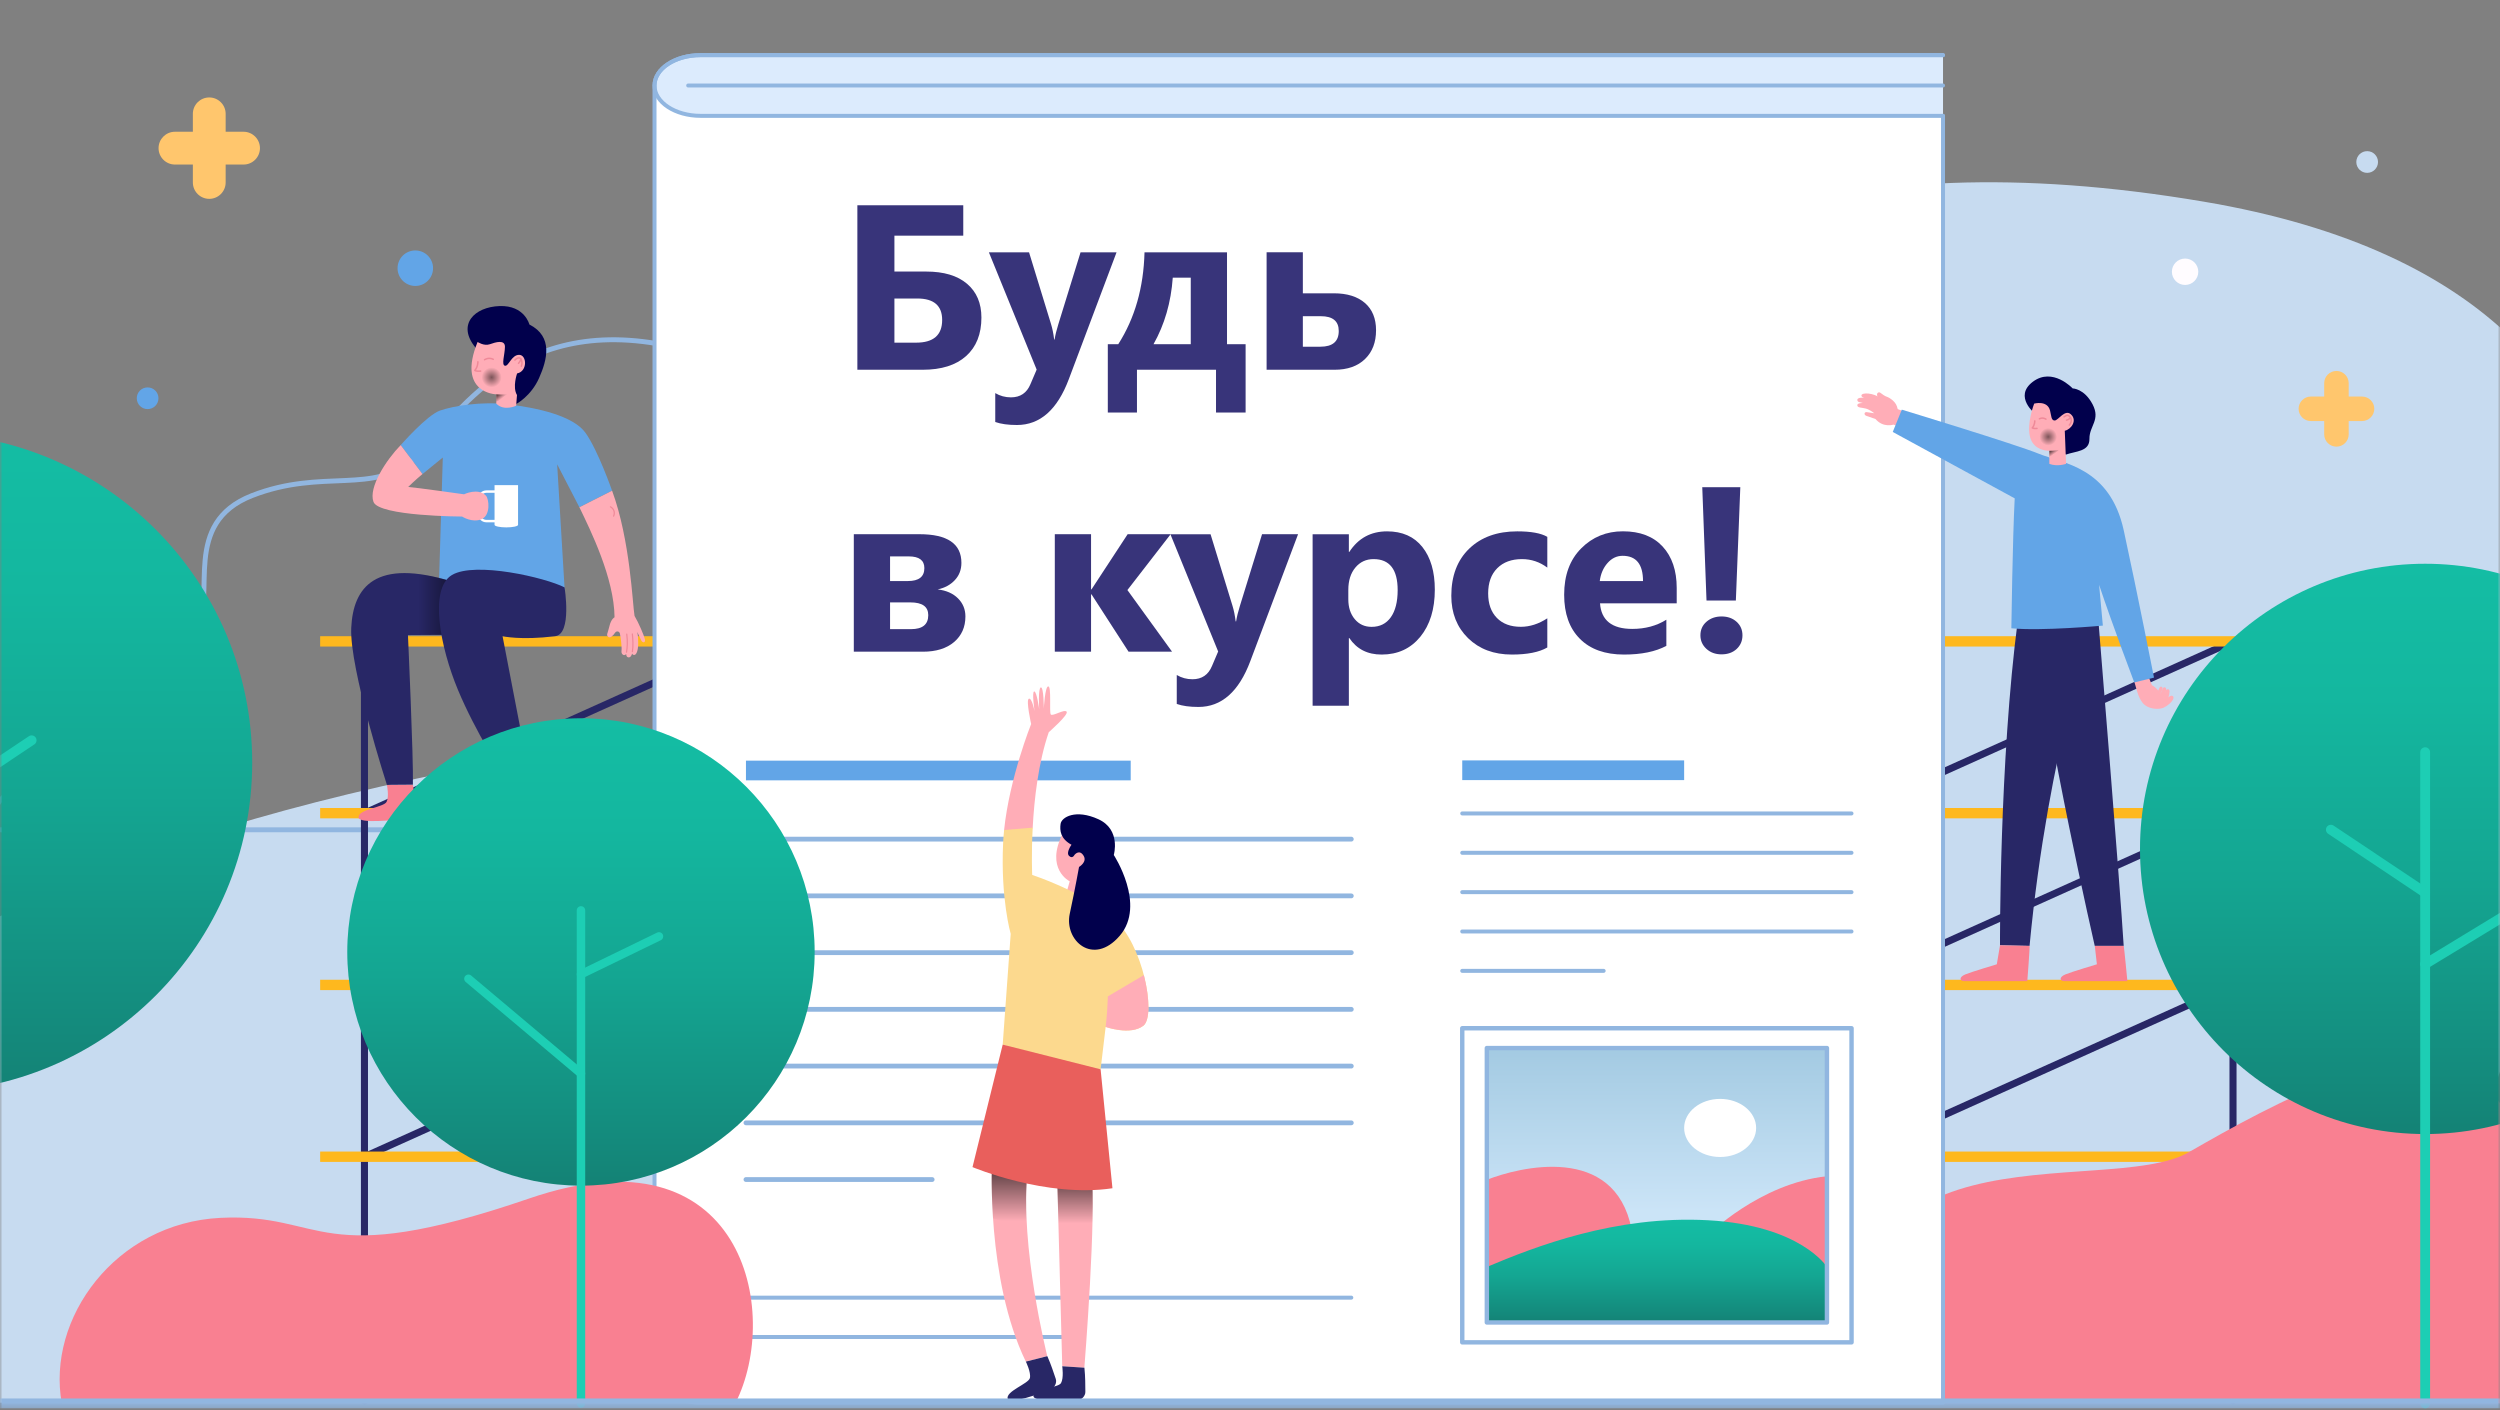 <svg width="500" height="282" viewBox="0 0 500 282" fill="none" xmlns="http://www.w3.org/2000/svg">
<rect x="0" y="0" width="500" height="282" fill="#808080" stroke="none"/>
<mask id="mask0_402_4" style="mask-type:luminance" maskUnits="userSpaceOnUse" x="0" y="0" width="500" height="282">
<path d="M500 0H0V281.74H500V0Z" fill="white"/>
</mask>
<g mask="url(#mask0_402_4)">
<path d="M-47.141 280.53C-66.341 240.75 -55.951 178.01 113.249 150.09C282.449 122.17 290.239 14.86 440.739 40.33C556.399 59.9 525.359 158.47 504.599 203.05C483.839 247.63 499.409 280.53 499.409 280.53H-47.141Z" fill="#C7DBF0"/>
</g>
<mask id="mask1_402_4" style="mask-type:luminance" maskUnits="userSpaceOnUse" x="0" y="0" width="500" height="282">
<path d="M500 0H0V281.74H500V0Z" fill="white"/>
</mask>
<g mask="url(#mask1_402_4)">
<path d="M472.409 79.309H469.739V76.639C469.739 75.29 468.639 74.189 467.289 74.189C465.939 74.189 464.839 75.29 464.839 76.639V79.309H462.169C460.819 79.309 459.719 80.409 459.719 81.76C459.719 83.109 460.819 84.209 462.169 84.209H464.839V86.879C464.839 88.229 465.939 89.329 467.289 89.329C468.639 89.329 469.739 88.229 469.739 86.879V84.209H472.409C473.759 84.209 474.859 83.109 474.859 81.76C474.859 80.409 473.759 79.309 472.409 79.309Z" fill="#FFC66D"/>
</g>
<mask id="mask2_402_4" style="mask-type:luminance" maskUnits="userSpaceOnUse" x="0" y="0" width="500" height="282">
<path d="M500 0H0V281.74H500V0Z" fill="white"/>
</mask>
<g mask="url(#mask2_402_4)">
<path d="M437.019 56.991C438.477 56.991 439.659 55.809 439.659 54.351C439.659 52.893 438.477 51.711 437.019 51.711C435.561 51.711 434.379 52.893 434.379 54.351C434.379 55.809 435.561 56.991 437.019 56.991Z" fill="#FFFCFF"/>
</g>
<mask id="mask3_402_4" style="mask-type:luminance" maskUnits="userSpaceOnUse" x="0" y="0" width="500" height="282">
<path d="M500 0H0V281.74H500V0Z" fill="white"/>
</mask>
<g mask="url(#mask3_402_4)">
<path d="M475.602 32.401C475.602 33.6 474.632 34.571 473.432 34.571C472.232 34.571 471.262 33.6 471.262 32.401C471.262 31.201 472.232 30.23 473.432 30.23C474.632 30.23 475.602 31.201 475.602 32.401Z" fill="#C7DBF0"/>
</g>
<mask id="mask4_402_4" style="mask-type:luminance" maskUnits="userSpaceOnUse" x="0" y="0" width="500" height="282">
<path d="M500 0H0V281.74H500V0Z" fill="white"/>
</mask>
<g mask="url(#mask4_402_4)">
<path d="M211.349 165.96H-0.951C-0.951 165.96 -3.421 158.49 6.119 157.32C15.659 156.15 14.589 144.08 21.009 137.76C27.429 131.43 35.319 132.12 39.309 125.59C43.299 119.07 36.199 104.67 50.399 99.12C64.609 93.57 74.829 99.12 82.909 91.63C90.989 84.14 103.509 60.78 137.639 70.12C171.769 79.46 166.509 107.93 176.439 116.95C186.369 125.98 193.079 122.47 195.419 131.04C197.759 139.6 196.539 147.08 203.979 150.89C215.559 156.83 211.349 165.96 211.349 165.96Z" stroke="#91B6E0" stroke-width="0.984" stroke-miterlimit="10" stroke-linecap="round" stroke-linejoin="round"/>
</g>
<mask id="mask5_402_4" style="mask-type:luminance" maskUnits="userSpaceOnUse" x="0" y="0" width="500" height="282">
<path d="M500 0H0V281.74H500V0Z" fill="white"/>
</mask>
<g mask="url(#mask5_402_4)">
<path d="M72.891 129.309V280.129" stroke="#282766" stroke-width="1.412" stroke-miterlimit="10" stroke-linecap="round"/>
<path d="M72.891 162.63L149.191 128.27" stroke="#282766" stroke-width="1.412" stroke-miterlimit="10" stroke-linecap="round"/>
<path d="M72.891 196.989L149.191 162.629" stroke="#282766" stroke-width="1.412" stroke-miterlimit="10" stroke-linecap="round"/>
<path d="M72.891 231.35L149.191 196.99" stroke="#282766" stroke-width="1.412" stroke-miterlimit="10" stroke-linecap="round"/>
<path d="M72.891 280.13L149.191 231.35" stroke="#282766" stroke-width="1.412" stroke-miterlimit="10" stroke-linecap="round"/>
<path d="M446.602 129.309V280.129" stroke="#282766" stroke-width="1.412" stroke-miterlimit="10" stroke-linecap="round"/>
<path d="M370.301 162.63L446.601 128.27" stroke="#282766" stroke-width="1.412" stroke-miterlimit="10" stroke-linecap="round"/>
<path d="M370.301 196.989L446.601 162.629" stroke="#282766" stroke-width="1.412" stroke-miterlimit="10" stroke-linecap="round"/>
<path d="M370.301 231.35L446.601 196.99" stroke="#282766" stroke-width="1.412" stroke-miterlimit="10" stroke-linecap="round"/>
<path d="M370.301 280.13L446.601 231.35" stroke="#282766" stroke-width="1.412" stroke-miterlimit="10" stroke-linecap="round"/>
<path d="M455.461 230.311H64.031V232.381H455.461V230.311Z" fill="#FEB81E"/>
<path d="M455.461 195.951H64.031V198.021H455.461V195.951Z" fill="#FEB81E"/>
<path d="M455.461 161.6H64.031V163.67H455.461V161.6Z" fill="#FEB81E"/>
<path d="M455.461 127.24H64.031V129.31H455.461V127.24Z" fill="#FEB81E"/>
</g>
<mask id="mask6_402_4" style="mask-type:luminance" maskUnits="userSpaceOnUse" x="0" y="0" width="500" height="282">
<path d="M500 0H0V281.74H500V0Z" fill="white"/>
</mask>
<g mask="url(#mask6_402_4)">
<path d="M506.361 280.68C514.921 256.74 508.121 225.88 495.271 215.56C482.421 205.24 454.331 220.92 437.721 230.46C421.111 240 360.381 221.9 374.001 280.68H506.361Z" fill="#F98091"/>
</g>
<mask id="mask7_402_4" style="mask-type:luminance" maskUnits="userSpaceOnUse" x="0" y="0" width="500" height="282">
<path d="M500 0H0V281.74H500V0Z" fill="white"/>
</mask>
<g mask="url(#mask7_402_4)">
<path d="M388.601 280.529H138.371C134.241 280.529 130.891 277.179 130.891 273.049V18.509C130.891 14.379 134.241 11.029 138.371 11.029H388.601V280.529Z" fill="white"/>
<path d="M388.602 11.029H140.112C135.022 11.029 130.902 13.749 130.902 17.099C130.902 20.449 135.022 23.169 140.112 23.169H388.602" fill="#DCEBFD"/>
<path d="M388.602 11.029H140.112C135.022 11.029 130.902 13.749 130.902 17.099C130.902 20.449 135.022 23.169 140.112 23.169H388.602" stroke="#91B6E0" stroke-width="0.799" stroke-miterlimit="10" stroke-linecap="round" stroke-linejoin="round"/>
<path d="M388.601 17.1H137.641" stroke="#91B6E0" stroke-width="0.799" stroke-miterlimit="10" stroke-linecap="round" stroke-linejoin="round"/>
<path d="M388.602 23.179V280.529H140.112C135.022 280.529 130.902 277.809 130.902 274.459V17.099C130.902 13.749 135.022 11.029 140.112 11.029H388.602" stroke="#91B6E0" stroke-width="0.799" stroke-miterlimit="10" stroke-linecap="round" stroke-linejoin="round"/>
<path d="M336.829 152.08H292.449V156.02H336.829V152.08Z" fill="#62A5E7"/>
<path d="M292.449 162.689H370.299" stroke="#91B6E0" stroke-width="0.799" stroke-miterlimit="10" stroke-linecap="round" stroke-linejoin="round"/>
<path d="M292.449 170.559H370.299" stroke="#91B6E0" stroke-width="0.799" stroke-miterlimit="10" stroke-linecap="round" stroke-linejoin="round"/>
<path d="M292.449 178.43H370.299" stroke="#91B6E0" stroke-width="0.799" stroke-miterlimit="10" stroke-linecap="round" stroke-linejoin="round"/>
<path d="M292.449 186.299H370.299" stroke="#91B6E0" stroke-width="0.799" stroke-miterlimit="10" stroke-linecap="round" stroke-linejoin="round"/>
<path d="M292.449 194.17H320.729" stroke="#91B6E0" stroke-width="0.799" stroke-miterlimit="10" stroke-linecap="round" stroke-linejoin="round"/>
<path d="M297.371 264.499V209.619H365.381V264.499H297.371Z" fill="url(#paint0_linear_402_4)"/>
<path d="M370.309 205.648H292.449V268.468H370.309V205.648Z" stroke="#91B6E0" stroke-width="0.884" stroke-miterlimit="10" stroke-linecap="round" stroke-linejoin="round"/>
<path d="M297.371 235.958C303.741 233.448 322.911 228.578 326.321 245.848C329.731 263.118 297.371 258.878 297.371 258.878V235.958Z" fill="#F98091"/>
<path d="M341.59 247.028C341.59 247.028 351.9 236.668 365.38 235.248V256.608L341.59 247.028Z" fill="#F98091"/>
<path d="M344.028 231.399C348.005 231.399 351.228 228.798 351.228 225.589C351.228 222.381 348.005 219.779 344.028 219.779C340.052 219.779 336.828 222.381 336.828 225.589C336.828 228.798 340.052 231.399 344.028 231.399Z" fill="white"/>
<path d="M297.371 253.389C306.851 249.389 323.011 243.029 341.601 244.049C360.191 245.069 365.391 253.389 365.391 253.389V264.499H297.371V253.389Z" fill="url(#paint1_linear_402_4)"/>
<path d="M297.367 209.61V264.49H365.387V209.61H297.367Z" stroke="#91B6E0" stroke-width="0.884" stroke-miterlimit="10" stroke-linecap="round" stroke-linejoin="round"/>
<path d="M226.141 152.129H149.191V156.069H226.141V152.129Z" fill="#62A5E7"/>
<path d="M149.191 167.828H270.261" stroke="#91B6E0" stroke-width="0.959" stroke-miterlimit="10" stroke-linecap="round" stroke-linejoin="round"/>
<path d="M149.191 179.178H270.261" stroke="#91B6E0" stroke-width="0.959" stroke-miterlimit="10" stroke-linecap="round" stroke-linejoin="round"/>
<path d="M149.191 190.527H270.261" stroke="#91B6E0" stroke-width="0.959" stroke-miterlimit="10" stroke-linecap="round" stroke-linejoin="round"/>
<path d="M149.191 201.867H270.261" stroke="#91B6E0" stroke-width="0.959" stroke-miterlimit="10" stroke-linecap="round" stroke-linejoin="round"/>
<path d="M149.191 213.219H270.261" stroke="#91B6E0" stroke-width="0.959" stroke-miterlimit="10" stroke-linecap="round" stroke-linejoin="round"/>
<path d="M149.191 224.568H270.261" stroke="#91B6E0" stroke-width="0.959" stroke-miterlimit="10" stroke-linecap="round" stroke-linejoin="round"/>
<path d="M149.191 235.908H186.431" stroke="#91B6E0" stroke-width="0.959" stroke-miterlimit="10" stroke-linecap="round" stroke-linejoin="round"/>
<path d="M149.191 259.529H270.261" stroke="#91B6E0" stroke-width="0.799" stroke-miterlimit="10" stroke-linecap="round" stroke-linejoin="round"/>
<path d="M149.191 267.398H216.521" stroke="#91B6E0" stroke-width="0.799" stroke-miterlimit="10" stroke-linecap="round" stroke-linejoin="round"/>
</g>
<mask id="mask8_402_4" style="mask-type:luminance" maskUnits="userSpaceOnUse" x="0" y="0" width="500" height="282">
<path d="M500 0H0V281.74H500V0Z" fill="white"/>
</mask>
<g mask="url(#mask8_402_4)">
<path d="M80.141 89.021L84.501 94.811L88.561 91.501L87.731 118.661L113.011 119.261L111.431 92.861L115.871 101.441L122.411 98.131C122.411 98.131 119.631 90.161 117.141 86.621C114.661 83.081 107.191 81.531 101.631 80.871C96.191 80.231 90.661 81.201 88.031 82.101C85.401 83.001 80.141 89.021 80.141 89.021Z" fill="#62A5E7"/>
<path d="M98.91 97.029V104.969C98.91 105.249 99.96 105.479 101.26 105.479C102.56 105.479 103.61 105.249 103.61 104.969V97.029H98.91Z" fill="white"/>
<path d="M97.28 104.218H99.47V98.318H97.28C96.49 98.318 95.84 98.958 95.84 99.758V102.778C95.84 103.578 96.49 104.218 97.28 104.218Z" stroke="white" stroke-width="0.492" stroke-miterlimit="10"/>
<path d="M80.138 89.019C77.298 91.919 73.628 97.499 74.698 100.38C75.768 103.26 92.418 103.31 92.418 103.31C92.418 103.31 94.448 104.63 96.308 103.84C98.168 103.05 97.818 99.76 97.168 99.109C95.578 97.499 92.808 98.859 92.808 98.859C92.808 98.859 83.268 97.51 81.638 97.389C81.638 97.389 83.128 95.93 84.498 94.809L80.138 89.019Z" fill="#FFADB7"/>
<path d="M103.259 80.79C103.259 80.79 106.209 79.24 107.819 75.6C109.429 71.96 110.679 67.35 105.879 64.9C105.879 64.9 104.939 61.05 99.929 61.21C94.919 61.38 91.319 64.88 95.069 69.48C98.819 74.07 100.439 74.47 100.439 74.47L103.259 80.79Z" fill="#01004C"/>
<path d="M99.258 80.729L99.268 78.869C99.268 78.869 91.318 78.699 95.518 68.389C95.518 68.389 96.798 69.259 97.958 68.849C99.118 68.439 101.008 67.849 100.988 69.379C100.968 70.919 100.238 72.979 100.988 73.149C101.728 73.319 102.298 70.949 103.838 70.969C105.378 70.989 105.558 74.259 103.418 74.689C103.418 74.689 102.448 77.419 103.398 79.009L103.228 81.149C103.228 81.149 100.798 82.309 99.258 80.729Z" fill="#FFADB7"/>
<path d="M95.577 72.359C95.577 72.359 95.607 73.369 94.957 74.089C94.957 74.089 95.307 74.319 96.127 74.219" stroke="#EF8998" stroke-width="0.304" stroke-miterlimit="10" stroke-linecap="round" stroke-linejoin="round"/>
<path d="M96.906 71.95C96.906 71.95 97.706 71.38 98.646 71.86" stroke="#EF8998" stroke-width="0.304" stroke-miterlimit="10" stroke-linecap="round"/>
<path d="M102.977 72.02C103.217 71.77 103.477 71.59 103.767 71.57C104.207 71.57 104.357 72.1 104.387 72.41C104.417 72.68 104.377 72.98 104.277 73.24" stroke="#EF8998" stroke-width="0.304" stroke-miterlimit="10" stroke-linecap="round"/>
<path d="M104.197 71.82C104.197 71.82 104.057 72.28 103.707 72.66" stroke="#EF8998" stroke-width="0.304" stroke-miterlimit="10" stroke-linecap="round"/>
<path opacity="0.75" d="M99.269 78.869C100.67 78.969 101.89 78.859 101.89 78.859C101.89 78.859 101.08 80.079 99.269 80.319V78.869Z" fill="url(#paint2_linear_402_4)"/>
<path opacity="0.51" d="M100.327 75.37C100.267 74.26 99.317 73.42 98.217 73.48C97.107 73.54 96.267 74.49 96.327 75.59C96.387 76.7 97.337 77.54 98.437 77.48C99.537 77.42 100.387 76.47 100.327 75.37Z" fill="url(#paint3_radial_402_4)"/>
<path d="M126.909 123.181C127.719 124.531 128.819 127.121 128.979 127.831C129.149 128.631 128.529 128.601 128.269 128.121C128.019 127.641 127.459 126.401 127.459 126.401C127.459 126.401 127.659 127.251 127.639 128.751C127.619 130.251 127.239 130.951 126.879 130.991C126.519 131.031 126.409 130.691 126.409 130.691C126.369 131.031 126.089 131.561 125.649 131.471C125.199 131.381 125.239 130.781 125.239 130.781C124.899 131.311 124.189 130.901 124.299 130.181C124.419 129.461 124.089 127.081 123.969 126.671C123.849 126.261 123.309 126.091 122.979 126.591C122.649 127.091 122.009 127.761 121.609 127.341C121.209 126.921 121.529 126.771 121.879 125.251C122.239 123.731 122.909 123.461 122.909 123.461C122.829 115.621 118.149 106.151 115.879 101.451L122.419 98.141C126.069 108.061 126.499 120.891 126.909 123.181Z" fill="#FFADB7"/>
<path d="M125.301 130.44C125.461 129.5 125.551 128.37 125.351 126.82" stroke="#EF8998" stroke-width="0.246" stroke-miterlimit="10" stroke-linecap="round"/>
<path d="M126.479 130.341C126.659 129.181 126.589 127.891 126.469 126.801" stroke="#EF8998" stroke-width="0.246" stroke-miterlimit="10" stroke-linecap="round"/>
<path d="M122.09 101.361C122.09 101.361 123.26 101.961 122.72 103.221" stroke="#EF8998" stroke-width="0.246" stroke-miterlimit="10" stroke-linecap="round"/>
<path d="M77.379 156.97C77.379 156.97 77.868 159.26 77.319 160.37C76.769 161.48 71.609 161.82 71.709 163.48C71.778 164.77 78.618 164.06 81.709 163.67C82.549 163.56 83.159 162.82 83.088 161.97C82.959 160.45 82.928 158.96 82.579 156.93L77.379 156.97Z" fill="#F98091"/>
<path d="M77.379 156.97C77.379 156.97 69.859 133.67 70.249 125.54C70.639 117.42 75.049 111.55 90.509 116.34L90.899 126.95L81.589 127.01C81.589 127.01 82.719 151.76 82.579 156.93L77.379 156.97Z" fill="#282766"/>
<path opacity="0.5" d="M90.498 116.35C87.648 115.47 85.178 114.95 83.038 114.74C82.778 116.82 82.338 122.08 83.628 127.01L90.888 126.97L90.498 116.35Z" fill="url(#paint4_linear_402_4)"/>
<path d="M112.911 117.48C109.071 115.51 95.02 112.25 90.391 115C85.76 117.74 88.04 129.42 91.57 137.93C95.111 146.43 100.631 154.93 100.631 154.93L105.501 153.11L100.511 127.24C100.511 127.24 104.131 128.1 111.031 127.24C114.451 126.82 112.911 117.48 112.911 117.48Z" fill="#282766"/>
<path d="M100.64 154.92C100.64 154.92 101.89 156.91 101.75 158.14C101.61 159.37 96.88 161.45 97.54 162.98C98.05 164.16 104.23 161.16 107.01 159.74C107.77 159.35 108.08 158.44 107.72 157.67C107.08 156.29 106.54 154.9 105.52 153.1L100.64 154.92Z" fill="#F98091"/>
</g>
<mask id="mask9_402_4" style="mask-type:luminance" maskUnits="userSpaceOnUse" x="0" y="0" width="500" height="282">
<path d="M500 0H0V281.74H500V0Z" fill="white"/>
</mask>
<g mask="url(#mask9_402_4)">
<path d="M211.41 234.59L212.45 273.25L216.87 273.54C216.87 273.54 219.39 242.28 218.25 234.02L211.41 234.59Z" fill="#FFADB7"/>
<path d="M212.451 273.25C212.451 273.25 212.791 275.61 212.201 276.62C211.601 277.63 206.711 277.62 206.691 279.2C206.671 280.42 212.541 280.22 215.491 280.06C216.301 280.01 217.091 279.19 217.071 278.38C217.051 276.94 217.081 275.49 216.881 273.54L212.451 273.25Z" fill="#282766"/>
<path opacity="0.75" d="M211.41 234.59L211.71 245.61C213.85 245.55 216.13 245.3 218.49 244.77C218.6 240.22 218.56 236.27 218.25 234.02L211.41 234.59Z" fill="url(#paint5_linear_402_4)"/>
<path d="M198.402 232.311C198.402 232.311 197.192 255.801 205.162 272.321L209.452 271.221C209.452 271.221 203.902 249.111 205.522 234.301L198.402 232.311Z" fill="#FFADB7"/>
<path d="M205.171 272.32C205.171 272.32 206.231 274.46 205.981 275.6C205.731 276.74 201.071 278.26 201.541 279.77C201.911 280.94 207.421 278.93 210.171 277.85C210.921 277.56 211.421 276.53 211.151 275.77C210.681 274.41 210.261 273.02 209.461 271.23L205.171 272.32Z" fill="#282766"/>
<path opacity="0.75" d="M198.401 232.311C198.401 232.311 198.161 237.011 198.601 243.681C200.231 244.221 202.561 244.861 205.381 245.251C205.151 241.451 205.141 237.681 205.511 234.301L198.401 232.311Z" fill="url(#paint6_linear_402_4)"/>
<path d="M213.002 179.559L213.942 176.269C213.942 176.269 208.942 173.799 212.552 166.709C212.552 166.709 216.792 165.249 219.962 168.229C223.132 171.209 216.921 177.469 216.921 177.469L215.722 181.019L213.002 179.559Z" fill="#FFADB7"/>
<path d="M213.33 142.34C212.9 141.74 210.47 143.37 210.15 142.88C209.83 142.39 210.32 137.32 209.66 137.28C209 137.23 208.76 141.74 208.76 141.74C208.76 141.74 208.76 137.39 208.17 137.48C207.58 137.57 207.84 141.88 207.84 141.88C207.84 141.88 207.35 138.22 206.84 138.29C206.33 138.35 206.92 142.27 206.92 142.27C206.92 142.27 206.37 139.45 205.76 139.75C205.16 140.05 206.23 144.8 206.23 144.8C206.23 144.8 201.9 155.59 200.82 166L203.9 170.15L206.54 165.54C206.84 159.85 207.66 152.55 209.75 146.45C209.75 146.44 213.76 142.94 213.33 142.34Z" fill="#FFADB7"/>
<path d="M222.651 183.599C216.571 178.279 206.441 174.989 206.441 174.989C206.441 174.989 206.251 170.999 206.541 165.529L200.821 165.999C200.731 166.889 200.661 167.779 200.621 168.659C200.111 179.799 202.141 186.769 202.141 186.769L200.541 208.929C200.541 208.929 212.901 213.109 220.121 213.869L221.131 205.389C221.131 205.389 226.111 207.159 228.681 205.139C231.261 203.089 228.731 188.909 222.651 183.599Z" fill="#FCD98E"/>
<path d="M214.298 168.95C212.078 167.74 211.928 166.1 212.118 164.77C212.308 163.44 215.128 161.76 219.688 163.85C224.248 165.94 222.758 171 222.758 171C222.758 171 229.278 180.94 223.958 187.14C218.638 193.34 212.808 188.09 213.948 182.77C215.088 177.45 215.808 173.39 215.808 173.39C215.808 173.39 217.468 172.42 216.738 171.18C215.868 169.72 214.888 170.99 214.888 170.99C214.888 170.99 214.488 171.84 213.818 171.18C213.138 170.54 214.298 168.95 214.298 168.95Z" fill="#01004C"/>
<path d="M200.54 208.92L194.5 233.42C194.5 233.42 209.23 239.64 222.49 237.65L220.12 213.86L200.54 208.92Z" fill="#E95F5C"/>
<path d="M228.689 205.12C230.029 204.06 229.979 199.71 228.769 195.02C226.129 196.58 221.579 199.27 221.579 199.27C221.519 201 221.389 203.23 221.129 205.38C221.129 205.37 226.109 207.15 228.689 205.12Z" fill="#FFADB7"/>
</g>
<mask id="mask10_402_4" style="mask-type:luminance" maskUnits="userSpaceOnUse" x="0" y="0" width="500" height="282">
<path d="M500 0H0V281.74H500V0Z" fill="white"/>
</mask>
<g mask="url(#mask10_402_4)">
<path d="M429.749 135.41L430.379 137.04C430.379 137.04 431.809 137.68 432.739 139.96C432.739 139.96 433.649 139.5 433.959 139.27C434.269 139.04 434.839 139.11 434.669 139.72C434.499 140.33 433.529 141.17 432.739 141.53C431.949 141.89 430.169 141.93 428.979 141.02C427.789 140.11 427.269 137.74 427.269 137.74L426.789 136.09L429.749 135.41Z" fill="#FFADB7"/>
<path d="M433.597 139.721C433.597 139.721 433.857 139.081 433.907 138.361C433.957 137.641 433.237 137.771 433.137 138.171C433.037 138.581 432.797 139.371 432.367 139.681L432.677 140.201L433.597 139.721Z" fill="#FFADB7"/>
<path d="M432.271 139.819C432.271 139.819 432.931 139.449 433.101 138.799C433.271 138.149 433.321 137.559 433.011 137.479C432.591 137.369 432.531 137.779 432.411 138.059C432.281 138.329 432.161 138.689 431.711 139.019L432.271 139.819Z" fill="#FFADB7"/>
<path d="M431.877 138.869C431.947 138.899 432.247 138.529 432.457 137.979C432.667 137.429 432.257 137.199 432.017 137.399C431.777 137.589 431.817 138.119 431.367 138.379L431.877 138.869Z" fill="#FFADB7"/>
<path d="M419.599 123.17C419.599 123.17 423.969 176.46 424.739 189.18H418.949C418.949 189.18 409.429 147.62 406.559 123.56L419.599 123.17Z" fill="#282766"/>
<path d="M424.749 189.18C424.829 189.48 425.479 196.23 425.479 196.23C425.479 196.23 413.869 196.23 412.879 196.23C411.889 196.23 411.799 195.41 413.059 194.89C414.309 194.37 419.379 192.86 419.379 192.86L418.959 189.19H424.749V189.18Z" fill="#F98091"/>
<path d="M405.911 189.18L400.001 189.05C400.001 189.05 399.841 152.25 403.591 123.82L419.101 123.17C419.101 123.17 409.671 149.59 405.911 189.18Z" fill="#282766"/>
<path d="M405.91 189.181C405.99 189.481 405.46 196.231 405.46 196.231C405.46 196.231 393.85 196.231 392.86 196.231C391.87 196.231 391.78 195.411 393.04 194.891C394.29 194.371 399.36 192.861 399.36 192.861L400 189.061L405.91 189.181Z" fill="#F98091"/>
<path d="M379.779 85.361L378.719 84.921C378.719 84.921 376.639 85.621 375.109 83.811C375.109 83.811 373.749 83.341 373.249 83.161C372.749 82.981 372.809 82.351 373.369 82.431C373.929 82.511 374.859 82.651 374.859 82.651C374.859 82.651 373.989 81.941 373.189 81.721C372.389 81.491 371.519 81.601 371.459 81.081C371.399 80.561 372.579 80.601 372.579 80.601C372.079 80.431 371.449 80.501 371.469 79.961C371.489 79.411 372.859 79.541 372.859 79.541C372.419 79.441 372.249 79.291 372.289 79.061C372.379 78.491 374.639 78.491 376.229 79.701C376.229 79.701 378.919 80.491 379.509 81.811L380.669 82.241L379.779 85.361Z" fill="#FFADB7"/>
<path d="M376.578 81.822C376.578 81.822 376.438 80.872 376.728 80.332C376.728 80.332 375.688 79.892 375.458 79.232C375.228 78.562 375.768 78.312 376.098 78.572C376.428 78.822 376.938 79.222 377.388 79.362C377.838 79.502 379.418 80.402 379.498 81.812C379.578 83.222 376.578 81.822 376.578 81.822Z" fill="#FFADB7"/>
<path d="M372.57 80.592C373.35 80.692 374.6 81.042 375.07 81.422Z" fill="#FFADB7"/>
<path d="M372.84 79.531C373.63 79.621 374.73 79.981 375.36 80.391Z" fill="#FFADB7"/>
<path d="M430.801 135.522L426.851 136.482C426.851 136.482 422.501 125.012 419.821 116.972L420.571 125.122C420.571 125.122 408.161 126.262 402.271 125.652C402.271 125.652 402.511 107.892 402.941 99.672L378.551 86.392L380.361 81.932C380.361 81.932 403.121 88.852 407.791 90.762C412.461 92.662 421.981 93.362 424.751 106.082C427.521 118.802 430.801 135.522 430.801 135.522Z" fill="#62A5E7"/>
<path d="M413.108 90.941C415.188 90.191 417.918 90.361 417.888 87.761C417.858 85.161 420.158 84.001 418.508 80.851C416.848 77.701 414.528 77.681 414.528 77.681C414.528 77.681 410.528 73.371 406.568 76.351C402.608 79.341 407.108 82.831 407.108 82.831L413.108 90.941Z" fill="#01004C"/>
<path d="M413.217 92.771C413.217 92.771 411.487 93.391 409.867 92.771V90.161C409.867 90.161 406.817 90.261 406.037 87.501C405.257 84.741 406.837 80.721 406.837 80.721C406.837 80.721 409.467 80.001 410.007 82.101C410.277 83.151 410.217 84.101 410.937 84.101C411.647 84.101 412.977 81.761 414.187 82.871C415.527 84.101 414.217 85.891 412.957 86.151L413.217 92.771Z" fill="#FFADB7"/>
<path d="M406.957 84.182C406.957 84.182 406.977 84.992 406.457 85.582C406.457 85.582 406.737 85.772 407.397 85.682" stroke="#EF8998" stroke-width="0.304" stroke-miterlimit="10" stroke-linecap="round" stroke-linejoin="round"/>
<path d="M409.187 83.831C409.187 83.831 408.587 83.401 407.887 83.761" stroke="#EF8998" stroke-width="0.304" stroke-miterlimit="10" stroke-linecap="round"/>
<path opacity="0.51" d="M407.889 87.26C407.939 86.29 408.769 85.55 409.739 85.6C410.709 85.65 411.449 86.48 411.399 87.45C411.349 88.42 410.519 89.16 409.549 89.11C408.579 89.06 407.839 88.23 407.889 87.26Z" fill="url(#paint7_radial_402_4)"/>
<path opacity="0.75" d="M409.867 90.16C411.197 90.171 411.747 89.981 411.747 89.981C411.747 89.981 411.147 91.41 409.867 91.55V90.16Z" fill="url(#paint8_linear_402_4)"/>
<path d="M413.869 85.011C414.029 84.821 414.159 84.6 414.219 84.38C414.339 83.951 414.219 83.561 413.859 83.231C413.699 83.081 413.569 83.061 413.499 83.061C413.299 83.061 413.049 83.191 412.809 83.371" stroke="#EF8998" stroke-width="0.304" stroke-miterlimit="10" stroke-linecap="round"/>
<path d="M414.119 83.551C414.119 83.551 413.769 83.931 413.309 84.031" stroke="#EF8998" stroke-width="0.304" stroke-miterlimit="10" stroke-linecap="round"/>
</g>
<mask id="mask11_402_4" style="mask-type:luminance" maskUnits="userSpaceOnUse" x="0" y="0" width="500" height="282">
<path d="M500 0H0V281.74H500V0Z" fill="white"/>
</mask>
<g mask="url(#mask11_402_4)">
<path d="M485.03 226.81C516.527 226.81 542.06 201.277 542.06 169.78C542.06 138.283 516.527 112.75 485.03 112.75C453.533 112.75 428 138.283 428 169.78C428 201.277 453.533 226.81 485.03 226.81Z" fill="url(#paint9_linear_402_4)"/>
<path d="M485.031 150.439V280.679" stroke="#1DCEB4" stroke-width="1.968" stroke-miterlimit="10" stroke-linecap="round" stroke-linejoin="round"/>
<path d="M508.511 178.539L485.031 192.819" stroke="#1DCEB4" stroke-width="1.968" stroke-miterlimit="10" stroke-linecap="round" stroke-linejoin="round"/>
<path d="M466.172 165.939L485.032 178.539" stroke="#1DCEB4" stroke-width="1.968" stroke-miterlimit="10" stroke-linecap="round" stroke-linejoin="round"/>
<path d="M-15.478 218.43C20.928 218.43 50.442 188.916 50.442 152.51C50.442 116.103 20.928 86.59 -15.478 86.59C-51.885 86.59 -81.398 116.103 -81.398 152.51C-81.398 188.916 -51.885 218.43 -15.478 218.43Z" fill="url(#paint10_linear_402_4)"/>
<path d="M6.323 148.061L-15.477 162.631" stroke="#1DCEB4" stroke-width="1.968" stroke-miterlimit="10" stroke-linecap="round" stroke-linejoin="round"/>
<path d="M12.362 280.68C9.252 263.75 23.072 244.61 44.092 243.57C65.112 242.53 63.212 254.32 105.912 239.67C148.612 225.02 156.402 262.39 147.052 280.69H12.362V280.68Z" fill="#F98091"/>
<path d="M116.193 237.13C142.007 237.13 162.933 216.204 162.933 190.39C162.933 164.577 142.007 143.65 116.193 143.65C90.379 143.65 69.453 164.577 69.453 190.39C69.453 216.204 90.379 237.13 116.193 237.13Z" fill="url(#paint11_linear_402_4)"/>
<path d="M116.195 182.08V280.68" stroke="#1DCEB4" stroke-width="1.69" stroke-miterlimit="10" stroke-linecap="round" stroke-linejoin="round"/>
<path d="M93.684 195.75L116.194 214.7" stroke="#1DCEB4" stroke-width="1.69" stroke-miterlimit="10" stroke-linecap="round" stroke-linejoin="round"/>
<path d="M131.795 187.279L116.195 194.859" stroke="#1DCEB4" stroke-width="1.69" stroke-miterlimit="10" stroke-linecap="round" stroke-linejoin="round"/>
</g>
<mask id="mask12_402_4" style="mask-type:luminance" maskUnits="userSpaceOnUse" x="0" y="0" width="500" height="282">
<path d="M500 0H0V281.74H500V0Z" fill="white"/>
</mask>
<g mask="url(#mask12_402_4)">
<path d="M-76.731 280.68H560.14" stroke="#91B6E0" stroke-width="1.968" stroke-miterlimit="10" stroke-linecap="round" stroke-linejoin="round"/>
</g>
<mask id="mask13_402_4" style="mask-type:luminance" maskUnits="userSpaceOnUse" x="0" y="0" width="500" height="282">
<path d="M500 0H0V281.74H500V0Z" fill="white"/>
</mask>
<g mask="url(#mask13_402_4)">
<path d="M171.473 73.951V41.051H192.653V47.131H178.883V54.311H185.243C188.763 54.311 191.483 55.121 193.403 56.751C195.323 58.381 196.283 60.631 196.283 63.511C196.283 66.811 195.263 69.381 193.223 71.211C191.183 73.041 188.283 73.951 184.533 73.951H171.473ZM178.883 59.701V68.531H183.223C186.693 68.531 188.433 67.021 188.433 63.991C188.433 61.131 186.773 59.701 183.453 59.701H178.883Z" fill="#38347A"/>
<path d="M223.311 50.461L213.761 75.841C211.471 81.941 208.011 85.001 203.391 85.001C201.631 85.001 200.191 84.801 199.051 84.401V78.621C200.011 79.191 201.061 79.471 202.191 79.471C204.061 79.471 205.361 78.591 206.091 76.831L207.331 73.921L197.781 50.471H205.811L210.191 64.761C210.471 65.651 210.681 66.701 210.831 67.901H210.921C211.061 67.011 211.311 65.981 211.681 64.801L216.111 50.461H223.311Z" fill="#38347A"/>
<path d="M249.122 82.511H243.202V73.951H227.393V82.511H221.562V68.841H223.652C226.972 63.641 228.722 57.511 228.902 50.461H245.402V68.841H249.122V82.511ZM238.152 68.841V55.531H234.553C234.203 60.491 232.912 64.921 230.702 68.841H238.152Z" fill="#38347A"/>
<path d="M253.32 73.951V50.451H260.57V58.661H266.77C269.43 58.661 271.5 59.311 272.99 60.601C274.47 61.891 275.21 63.711 275.21 66.051C275.21 68.451 274.48 70.371 273.01 71.801C271.54 73.231 269.51 73.951 266.91 73.951H253.32ZM260.57 63.241V69.341H264.08C266.53 69.341 267.75 68.291 267.75 66.201C267.75 64.231 266.56 63.241 264.17 63.241H260.57Z" fill="#38347A"/>
<path d="M170.762 130.34V106.84H183.882C189.482 106.84 192.282 108.75 192.282 112.58C192.282 113.94 191.842 115.09 190.962 116.03C190.082 116.97 188.942 117.59 187.532 117.88C189.262 118.09 190.622 118.69 191.602 119.68C192.592 120.67 193.082 121.87 193.082 123.29C193.082 125.42 192.322 127.12 190.812 128.41C189.302 129.69 187.222 130.34 184.572 130.34H170.762ZM178.012 111.28V116.21H181.572C183.772 116.21 184.872 115.35 184.872 113.62C184.872 112.06 183.832 111.28 181.752 111.28H178.012ZM178.012 120.48V125.83H182.192C184.502 125.83 185.652 124.9 185.652 123.03C185.652 121.33 184.462 120.48 182.092 120.48H178.012Z" fill="#38347A"/>
<path d="M234.411 130.34H225.711L218.301 118.87H218.211V130.34H210.961V106.84H218.211V117.88H218.301L225.531 106.84H234.131L225.481 118.01L234.411 130.34Z" fill="#38347A"/>
<path d="M259.612 106.85L250.062 132.23C247.772 138.33 244.312 141.39 239.692 141.39C237.932 141.39 236.492 141.19 235.352 140.79V135C236.312 135.57 237.362 135.85 238.492 135.85C240.362 135.85 241.662 134.97 242.392 133.21L243.632 130.3L234.082 106.85H242.112L246.492 121.14C246.772 122.03 246.982 123.08 247.132 124.28H247.222C247.362 123.39 247.612 122.36 247.982 121.18L252.412 106.84H259.612V106.85Z" fill="#38347A"/>
<path d="M269.863 127.611H269.773V141.151H262.523V106.851H269.773V110.381H269.863C271.653 107.641 274.173 106.271 277.413 106.271C280.453 106.271 282.813 107.311 284.473 109.401C286.133 111.491 286.963 114.331 286.963 117.921C286.963 121.841 285.993 124.981 284.063 127.351C282.123 129.721 279.553 130.911 276.343 130.911C273.503 130.921 271.353 129.821 269.863 127.611ZM269.663 117.981V119.861C269.663 121.481 270.093 122.801 270.953 123.831C271.813 124.861 272.933 125.371 274.323 125.371C275.973 125.371 277.253 124.731 278.163 123.451C279.073 122.171 279.533 120.361 279.533 118.021C279.533 113.891 277.923 111.821 274.713 111.821C273.233 111.821 272.013 112.381 271.073 113.511C270.133 114.641 269.663 116.131 269.663 117.981Z" fill="#38347A"/>
<path d="M309.472 129.491C307.832 130.441 305.472 130.911 302.382 130.911C298.772 130.911 295.852 129.821 293.612 127.631C291.382 125.441 290.262 122.621 290.262 119.161C290.262 115.171 291.462 112.021 293.852 109.721C296.242 107.421 299.442 106.271 303.452 106.271C306.222 106.271 308.222 106.641 309.462 107.371V113.521C307.952 112.391 306.252 111.821 304.392 111.821C302.312 111.821 300.662 112.431 299.452 113.641C298.232 114.861 297.632 116.541 297.632 118.681C297.632 120.761 298.212 122.391 299.372 123.581C300.532 124.771 302.132 125.361 304.162 125.361C305.962 125.361 307.732 124.791 309.462 123.661V129.491H309.472Z" fill="#38347A"/>
<path d="M335.332 120.662H320.002C320.242 124.072 322.392 125.782 326.452 125.782C329.032 125.782 331.312 125.172 333.272 123.942V129.172C331.102 130.332 328.272 130.912 324.802 130.912C321.012 130.912 318.062 129.862 315.972 127.752C313.872 125.652 312.832 122.712 312.832 118.952C312.832 115.052 313.962 111.962 316.232 109.682C318.492 107.402 321.282 106.262 324.582 106.262C328.012 106.262 330.662 107.282 332.532 109.312C334.402 111.342 335.342 114.112 335.342 117.592V120.662H335.332ZM328.602 116.212C328.602 112.842 327.242 111.162 324.522 111.162C323.362 111.162 322.352 111.642 321.502 112.612C320.652 113.572 320.132 114.782 319.952 116.212H328.602Z" fill="#38347A"/>
<path d="M344.302 130.871C343.082 130.871 342.072 130.501 341.272 129.761C340.472 129.021 340.082 128.121 340.082 127.061C340.082 125.961 340.482 125.061 341.292 124.351C342.092 123.651 343.102 123.291 344.312 123.291C345.532 123.291 346.542 123.651 347.322 124.361C348.102 125.071 348.492 125.971 348.492 127.061C348.492 128.161 348.102 129.071 347.332 129.791C346.562 130.511 345.542 130.871 344.302 130.871ZM348.062 97.441L347.172 120.111H341.302L340.452 97.441H348.062Z" fill="#38347A"/>
</g>
<mask id="mask14_402_4" style="mask-type:luminance" maskUnits="userSpaceOnUse" x="0" y="0" width="500" height="282">
<path d="M500 0H0V281.74H500V0Z" fill="white"/>
</mask>
<g mask="url(#mask14_402_4)">
<path d="M48.711 26.35H45.131V22.77C45.131 20.96 43.661 19.49 41.851 19.49C40.041 19.49 38.571 20.96 38.571 22.77V26.35H34.991C33.181 26.35 31.711 27.82 31.711 29.63C31.711 31.44 33.181 32.91 34.991 32.91H38.571V36.49C38.571 38.3 40.041 39.77 41.851 39.77C43.661 39.77 45.131 38.3 45.131 36.49V32.91H48.711C50.521 32.91 51.991 31.44 51.991 29.63C51.991 27.83 50.521 26.35 48.711 26.35Z" fill="#FFC66D"/>
</g>
<mask id="mask15_402_4" style="mask-type:luminance" maskUnits="userSpaceOnUse" x="0" y="0" width="500" height="282">
<path d="M500 0H0V281.74H500V0Z" fill="white"/>
</mask>
<g mask="url(#mask15_402_4)">
<path d="M86.612 53.64C86.612 55.6 85.022 57.19 83.062 57.19C81.102 57.19 79.512 55.6 79.512 53.64C79.512 51.68 81.102 50.09 83.062 50.09C85.022 50.09 86.612 51.68 86.612 53.64Z" fill="#62A5E7"/>
</g>
<mask id="mask16_402_4" style="mask-type:luminance" maskUnits="userSpaceOnUse" x="0" y="0" width="500" height="282">
<path d="M500 0H0V281.74H500V0Z" fill="white"/>
</mask>
<g mask="url(#mask16_402_4)">
<path d="M31.692 79.65C31.692 80.85 30.722 81.82 29.522 81.82C28.322 81.82 27.352 80.85 27.352 79.65C27.352 78.451 28.322 77.481 29.522 77.481C30.722 77.481 31.692 78.451 31.692 79.65Z" fill="#62A5E7"/>
</g>
<defs>
<linearGradient id="paint0_linear_402_4" x1="331.376" y1="264.495" x2="331.376" y2="209.619" gradientUnits="userSpaceOnUse">
<stop offset="0.406" stop-color="#CBE4F7"/>
<stop offset="1" stop-color="#A3CAE2"/>
</linearGradient>
<linearGradient id="paint1_linear_402_4" x1="331.376" y1="264.495" x2="331.376" y2="243.935" gradientUnits="userSpaceOnUse">
<stop stop-color="#148275"/>
<stop offset="0.094" stop-color="#148A7C"/>
<stop offset="0.451" stop-color="#14A692"/>
<stop offset="0.765" stop-color="#14B79F"/>
<stop offset="1" stop-color="#14BDA4"/>
</linearGradient>
<linearGradient id="paint2_linear_402_4" x1="99.731" y1="78.503" x2="100.792" y2="79.856" gradientUnits="userSpaceOnUse">
<stop/>
<stop offset="0.791" stop-opacity="0"/>
</linearGradient>
<radialGradient id="paint3_radial_402_4" cx="0" cy="0" r="1" gradientUnits="userSpaceOnUse" gradientTransform="translate(98.325 75.475) rotate(-3.118) scale(2.004)">
<stop/>
<stop offset="1" stop-opacity="0"/>
</radialGradient>
<linearGradient id="paint4_linear_402_4" x1="82.756" y1="120.868" x2="90.894" y2="120.868" gradientUnits="userSpaceOnUse">
<stop offset="0.11" stop-opacity="0"/>
<stop offset="1"/>
</linearGradient>
<linearGradient id="paint5_linear_402_4" x1="214.98" y1="245.611" x2="214.98" y2="234.019" gradientUnits="userSpaceOnUse">
<stop offset="0.079" stop-opacity="0"/>
<stop offset="1"/>
</linearGradient>
<linearGradient id="paint6_linear_402_4" x1="201.934" y1="245.257" x2="201.934" y2="232.311" gradientUnits="userSpaceOnUse">
<stop offset="0.079" stop-opacity="0"/>
<stop offset="1"/>
</linearGradient>
<radialGradient id="paint7_radial_402_4" cx="0" cy="0" r="1" gradientUnits="userSpaceOnUse" gradientTransform="translate(409.649 87.355) rotate(-176.881) scale(1.759 1.759)">
<stop/>
<stop offset="1" stop-opacity="0"/>
</radialGradient>
<linearGradient id="paint8_linear_402_4" x1="410.998" y1="91.043" x2="410.213" y2="89.922" gradientUnits="userSpaceOnUse">
<stop offset="0.209" stop-opacity="0"/>
<stop offset="1"/>
</linearGradient>
<linearGradient id="paint9_linear_402_4" x1="485.027" y1="226.816" x2="485.027" y2="112.748" gradientUnits="userSpaceOnUse">
<stop stop-color="#148275"/>
<stop offset="0.094" stop-color="#148A7C"/>
<stop offset="0.451" stop-color="#14A692"/>
<stop offset="0.765" stop-color="#14B79F"/>
<stop offset="1" stop-color="#14BDA4"/>
</linearGradient>
<linearGradient id="paint10_linear_402_4" x1="-15.477" y1="218.426" x2="-15.477" y2="86.588" gradientUnits="userSpaceOnUse">
<stop stop-color="#148275"/>
<stop offset="0.094" stop-color="#148A7C"/>
<stop offset="0.451" stop-color="#14A692"/>
<stop offset="0.765" stop-color="#14B79F"/>
<stop offset="1" stop-color="#14BDA4"/>
</linearGradient>
<linearGradient id="paint11_linear_402_4" x1="116.193" y1="237.124" x2="116.193" y2="143.651" gradientUnits="userSpaceOnUse">
<stop stop-color="#148275"/>
<stop offset="0.094" stop-color="#148A7C"/>
<stop offset="0.451" stop-color="#14A692"/>
<stop offset="0.765" stop-color="#14B79F"/>
<stop offset="1" stop-color="#14BDA4"/>
</linearGradient>
</defs>
</svg>

